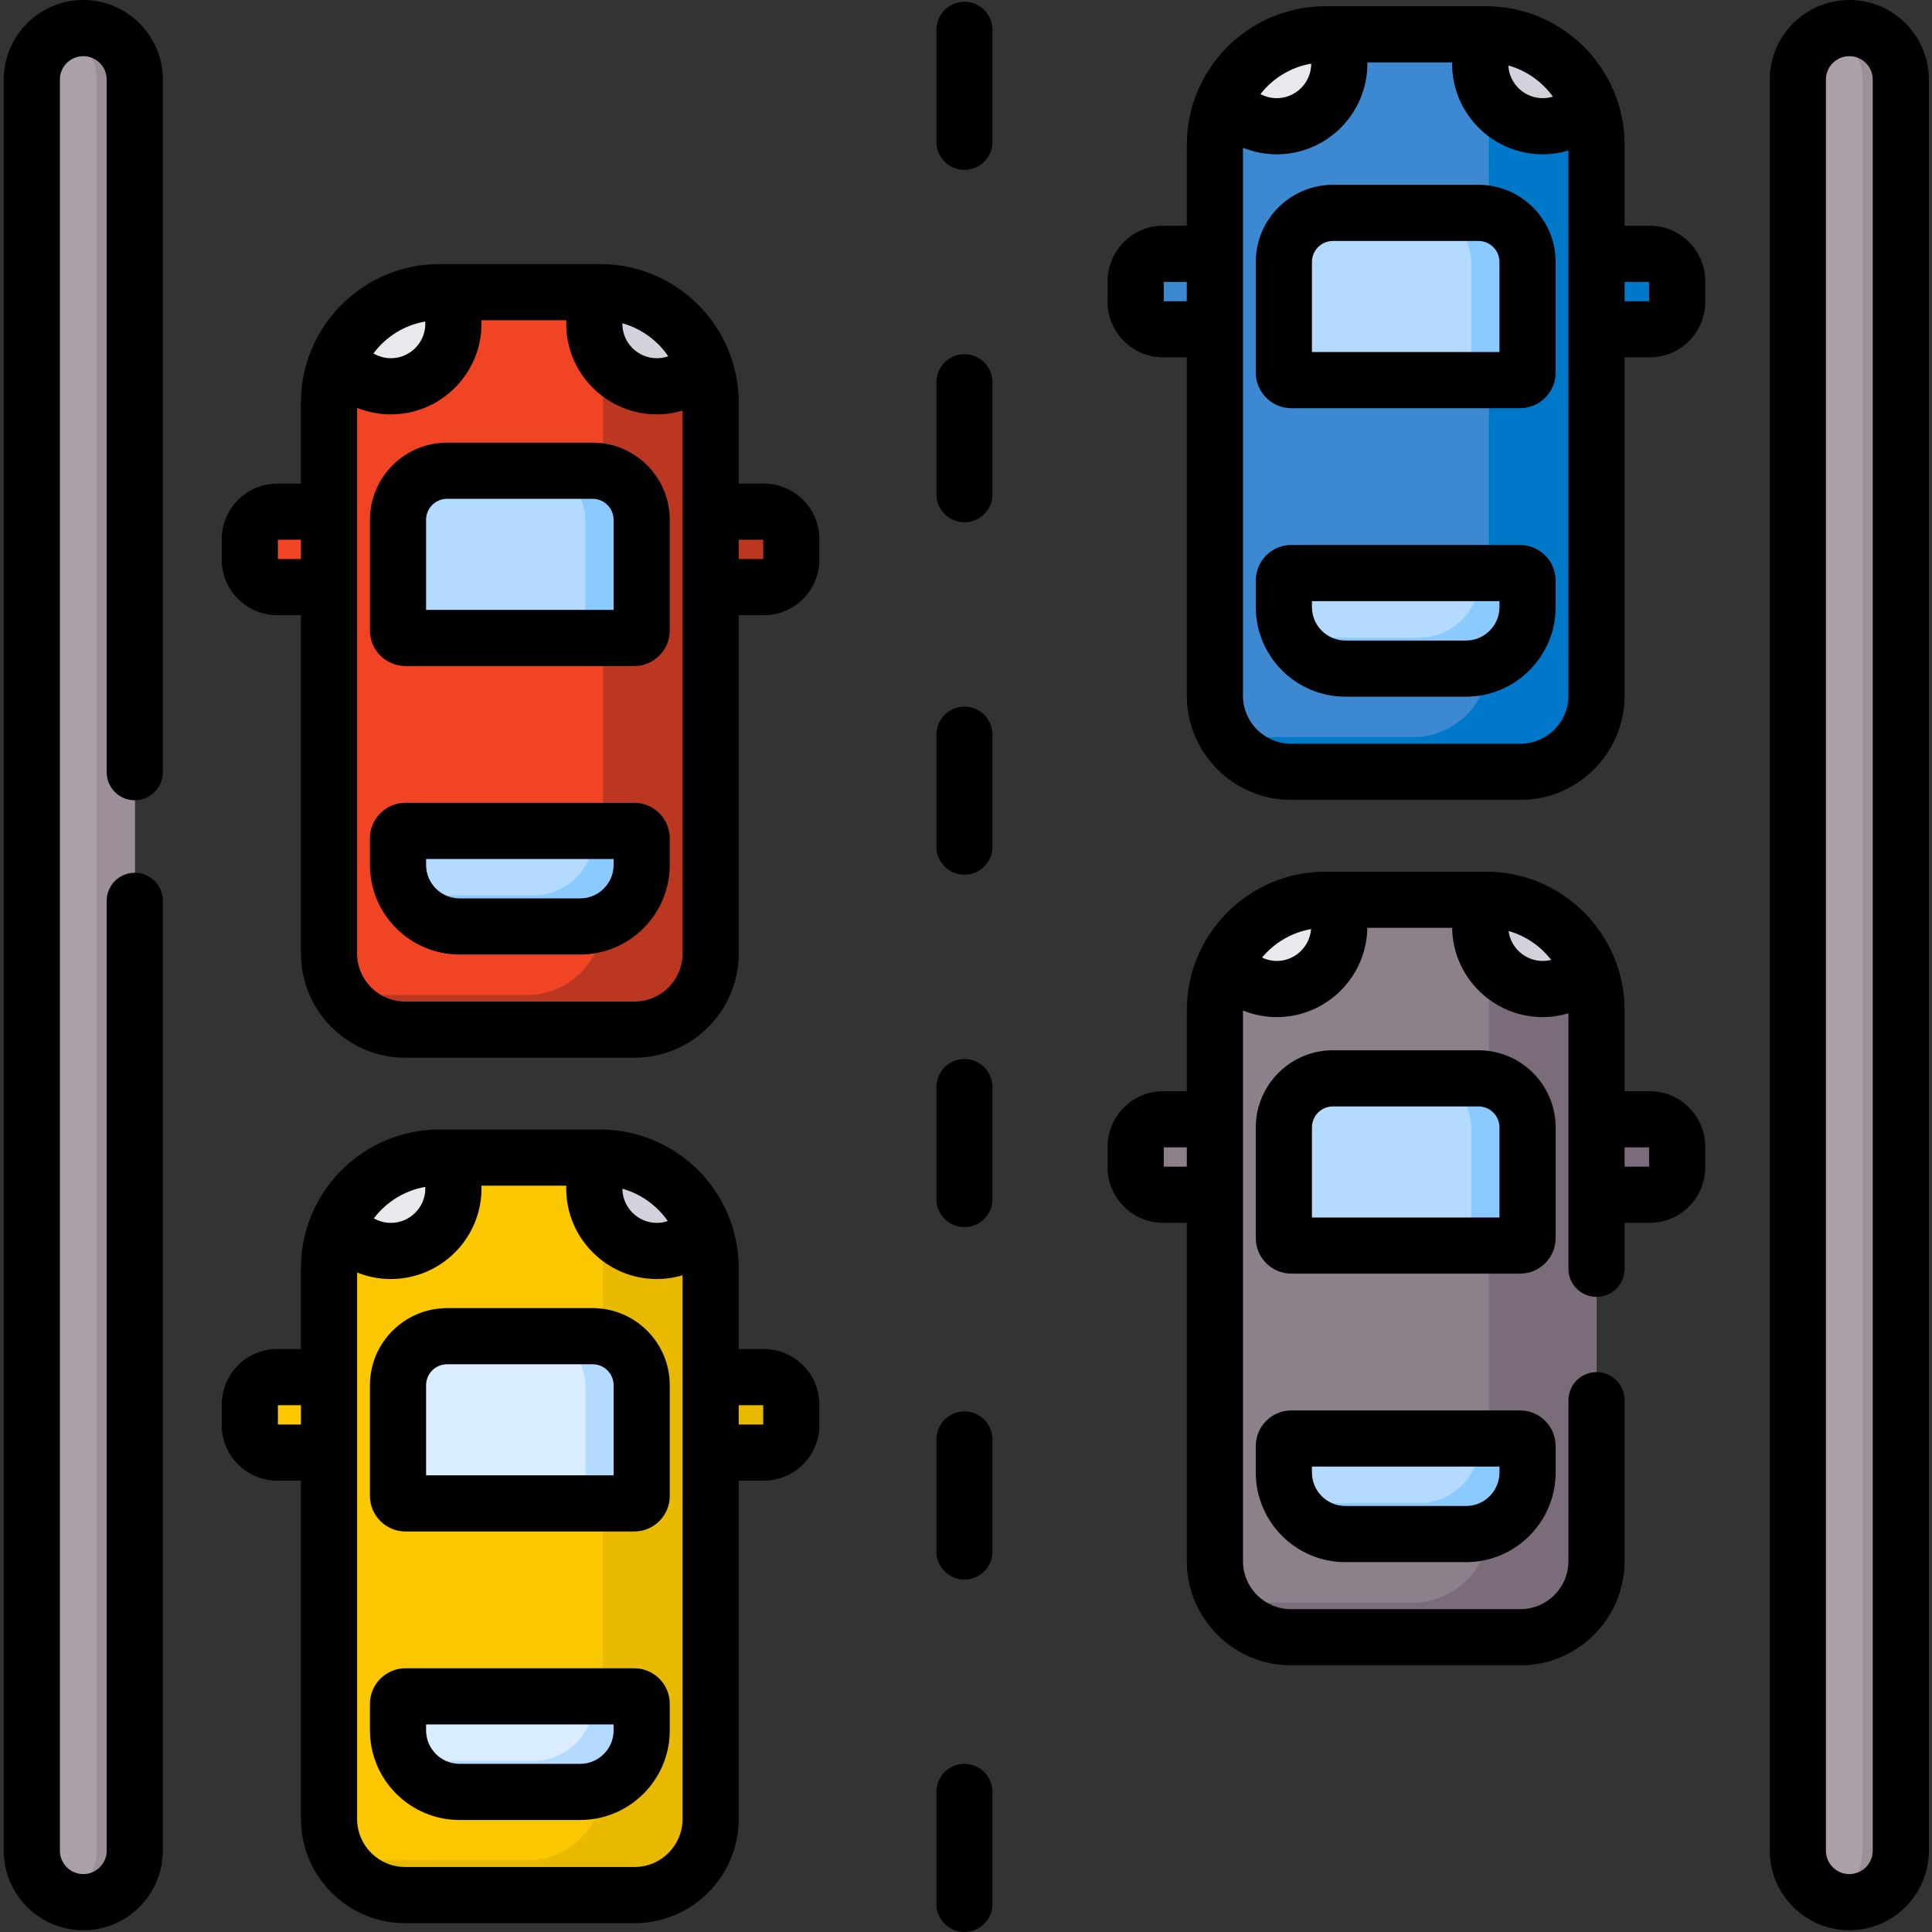 <svg width="113" height="113" viewBox="0 0 113 113" fill="none" xmlns="http://www.w3.org/2000/svg">
<rect x="0" y="0" width="113" height="113" fill="#333333" stroke="none"/>
<g clip-path="url(#clip0_6540_2515)">
<path d="M88.895 45.142H75.543C73.067 45.142 71.059 43.134 71.059 40.658V8.511C71.059 4.918 73.972 2.006 77.563 2.006H86.874C90.467 2.006 93.379 4.918 93.379 8.511V40.658C93.379 43.134 91.372 45.142 88.895 45.142Z" fill="#3C88D1"/>
<path d="M37.114 60.222H23.698C21.239 60.222 19.246 58.229 19.246 55.77V23.546C19.246 19.979 22.139 17.087 25.706 17.087H35.107C38.675 17.087 41.566 19.979 41.566 23.546V55.77C41.566 58.229 39.573 60.222 37.114 60.222Z" fill="#F04424"/>
<path d="M88.927 95.76H75.511C73.052 95.76 71.059 93.767 71.059 91.308V59.084C71.059 55.516 73.951 52.625 77.519 52.625H86.92C90.487 52.625 93.379 55.516 93.379 59.084V91.308C93.379 93.767 91.386 95.76 88.927 95.76Z" fill="#8C808A"/>
<path d="M37.114 110.841H23.698C21.239 110.841 19.246 108.848 19.246 106.389V74.166C19.246 70.598 22.139 67.706 25.706 67.706H35.107C38.675 67.706 41.566 70.598 41.566 74.166V106.389C41.566 108.848 39.573 110.841 37.114 110.841Z" fill="#FBC700"/>
<path d="M41.178 21.336C40.293 18.904 37.987 17.156 35.264 17.091C34.947 17.633 34.762 18.262 34.762 18.936C34.762 20.956 36.4 22.595 38.421 22.595C39.522 22.595 40.508 22.106 41.178 21.336Z" fill="#E8E8ED"/>
<path d="M41.166 71.922C40.269 69.498 37.959 67.763 35.236 67.709C34.936 68.24 34.762 68.853 34.762 69.507C34.762 71.528 36.401 73.166 38.421 73.166C39.516 73.166 40.496 72.684 41.166 71.922Z" fill="#E8E8ED"/>
<path d="M92.956 6.163C92.037 3.757 89.723 2.042 87.003 2.008C86.73 2.52 86.574 3.104 86.574 3.724C86.574 5.744 88.212 7.383 90.234 7.383C91.316 7.383 92.286 6.91 92.956 6.163Z" fill="#E8E8ED"/>
<path d="M92.913 56.674C91.958 54.303 89.64 52.628 86.929 52.626C86.704 53.1 86.574 53.628 86.574 54.188C86.574 56.209 88.213 57.847 90.234 57.847C91.293 57.847 92.245 57.394 92.913 56.674Z" fill="#E8E8ED"/>
<path d="M96.477 19.26H90.672V14.847H96.477C97.371 14.847 98.095 15.57 98.095 16.463V17.643C98.095 18.537 97.371 19.26 96.477 19.26Z" fill="#3C88D1"/>
<path d="M73.85 19.26H68.043C67.15 19.26 66.426 18.537 66.426 17.643V16.463C66.426 15.57 67.15 14.847 68.043 14.847H73.85V19.26Z" fill="#3C88D1"/>
<path d="M86.919 2.006H85.319C86.412 3.163 87.084 4.723 87.084 6.44V38.664C87.084 41.122 85.091 43.116 82.632 43.116H71.781C72.576 44.334 73.949 45.141 75.512 45.141H88.927C91.386 45.141 93.379 43.148 93.379 40.689V8.465C93.379 4.898 90.487 2.006 86.919 2.006Z" fill="#0078C9"/>
<path d="M44.676 34.341H38.859V29.928H44.676C45.563 29.928 46.282 30.646 46.282 31.533V32.736C46.282 33.622 45.563 34.341 44.676 34.341Z" fill="#8C808A"/>
<path d="M88.904 22.232H75.528C75.285 22.232 75.09 22.037 75.09 21.794V15.322C75.09 13.736 76.374 12.452 77.96 12.452H86.473C88.058 12.452 89.342 13.736 89.342 15.322V21.794C89.342 22.037 89.147 22.232 88.904 22.232Z" fill="#B4DBFF"/>
<path d="M86.475 12.452H83.18C84.764 12.452 86.05 13.736 86.05 15.322V21.794C86.05 22.037 85.853 22.232 85.612 22.232H88.906C89.148 22.232 89.344 22.037 89.344 21.794V15.322C89.344 13.736 88.059 12.452 86.475 12.452Z" fill="#8BCAFF"/>
<path d="M85.744 39.106H78.688C76.701 39.106 75.09 37.495 75.09 35.507V33.956C75.09 33.713 75.285 33.518 75.528 33.518H88.904C89.147 33.518 89.342 33.713 89.342 33.956V35.507C89.342 37.495 87.731 39.106 85.744 39.106Z" fill="#B4DBFF"/>
<path d="M88.907 33.518H86.569V33.701C86.569 35.688 84.958 37.3 82.971 37.3H75.915C75.796 37.3 75.679 37.294 75.562 37.282C76.181 38.37 77.35 39.106 78.691 39.106H85.747C87.734 39.106 89.345 37.495 89.345 35.507V33.956C89.345 33.713 89.15 33.518 88.907 33.518Z" fill="#8BCAFF"/>
<path d="M96.489 69.879H90.672V65.465H96.489C97.376 65.465 98.095 66.184 98.095 67.071V68.273C98.095 69.16 97.376 69.879 96.489 69.879Z" fill="#8C808A"/>
<path d="M73.85 69.879H68.032C67.145 69.879 66.426 69.16 66.426 68.273V67.071C66.426 66.184 67.145 65.465 68.032 65.465H73.85V69.879Z" fill="#8C808A"/>
<path d="M86.919 52.625H85.319C86.412 53.782 87.084 55.341 87.084 57.059V89.282C87.084 91.742 85.091 93.735 82.632 93.735H71.781C72.576 94.953 73.949 95.76 75.512 95.76H88.927C91.386 95.76 93.379 93.767 93.379 91.308V59.084C93.379 55.517 90.487 52.625 86.919 52.625Z" fill="#7A6D79"/>
<path d="M96.489 69.879H90.672V65.465H96.489C97.376 65.465 98.095 66.184 98.095 67.071V68.273C98.095 69.16 97.376 69.879 96.489 69.879Z" fill="#7A6D79"/>
<path d="M35.107 17.087H33.507C34.6 18.244 35.271 19.804 35.271 21.521V53.745C35.271 56.203 33.278 58.197 30.819 58.197H19.969C20.763 59.415 22.135 60.222 23.698 60.222H37.114C39.572 60.222 41.567 58.229 41.567 55.77V23.546C41.567 19.979 38.674 17.087 35.107 17.087Z" fill="#BC3720"/>
<path d="M44.676 34.341H38.859V29.928H44.676C45.563 29.928 46.282 30.646 46.282 31.533V32.736C46.282 33.622 45.563 34.341 44.676 34.341Z" fill="#BC3720"/>
<path d="M44.676 84.96H38.859V80.546H44.676C45.563 80.546 46.282 81.265 46.282 82.152V83.354C46.282 84.241 45.563 84.96 44.676 84.96Z" fill="#FBC700"/>
<path d="M35.107 67.706H33.507C34.6 68.863 35.271 70.422 35.271 72.14V104.363C35.271 106.822 33.278 108.816 30.819 108.816H19.969C20.763 110.034 22.135 110.841 23.698 110.841H37.114C39.572 110.841 41.567 108.848 41.567 106.389V74.166C41.567 70.598 38.674 67.706 35.107 67.706Z" fill="#E9B900"/>
<path d="M37.092 87.932H23.714C23.473 87.932 23.277 87.736 23.277 87.494V81.021C23.277 79.437 24.562 78.152 26.146 78.152H34.66C36.245 78.152 37.53 79.437 37.53 81.021V87.494C37.53 87.736 37.334 87.932 37.092 87.932Z" fill="#D9EDFF"/>
<path d="M34.661 78.151H31.367C32.952 78.151 34.236 79.437 34.236 81.021V87.494C34.236 87.736 34.041 87.932 33.798 87.932H37.093C37.336 87.932 37.531 87.736 37.531 87.494V81.021C37.531 79.437 36.247 78.151 34.661 78.151Z" fill="#B4DBFF"/>
<path d="M33.931 104.806H26.876C24.889 104.806 23.277 103.195 23.277 101.208V99.655C23.277 99.413 23.473 99.217 23.715 99.217H37.092C37.334 99.217 37.53 99.413 37.53 99.655V101.208C37.53 103.195 35.919 104.806 33.931 104.806Z" fill="#D9EDFF"/>
<path d="M37.095 99.217H34.757V99.402C34.757 101.389 33.145 103 31.158 103H24.103C23.984 103 23.866 102.993 23.75 102.982C24.369 104.071 25.536 104.806 26.879 104.806H33.934C35.921 104.806 37.533 103.195 37.533 101.208V99.655C37.533 99.413 37.337 99.217 37.095 99.217Z" fill="#B4DBFF"/>
<path d="M22.032 84.96H16.215C15.328 84.96 14.609 84.241 14.609 83.354V82.152C14.609 81.265 15.328 80.546 16.215 80.546H22.032V84.96Z" fill="#FBC700"/>
<path d="M37.092 37.313H23.714C23.473 37.313 23.277 37.117 23.277 36.876V30.403C23.277 28.817 24.562 27.533 26.146 27.533H34.66C36.245 27.533 37.53 28.817 37.53 30.403V36.876C37.53 37.117 37.334 37.313 37.092 37.313Z" fill="#B4DBFF"/>
<path d="M34.661 27.533H31.367C32.952 27.533 34.236 28.817 34.236 30.403V36.876C34.236 37.117 34.041 37.313 33.798 37.313H37.093C37.336 37.313 37.531 37.117 37.531 36.876V30.403C37.531 28.817 36.247 27.533 34.661 27.533Z" fill="#8BCAFF"/>
<path d="M33.931 54.188H26.876C24.889 54.188 23.277 52.577 23.277 50.589V49.037C23.277 48.794 23.473 48.599 23.715 48.599H37.092C37.334 48.599 37.53 48.794 37.53 49.037V50.589C37.53 52.577 35.919 54.188 33.931 54.188Z" fill="#B4DBFF"/>
<path d="M37.095 48.598H34.757V48.782C34.757 50.77 33.145 52.381 31.158 52.381H24.103C23.984 52.381 23.866 52.374 23.75 52.363C24.369 53.452 25.536 54.187 26.879 54.187H33.934C35.921 54.187 37.533 52.577 37.533 50.588V49.036C37.533 48.794 37.337 48.598 37.095 48.598Z" fill="#8BCAFF"/>
<path d="M22.032 34.341H16.215C15.328 34.341 14.609 33.623 14.609 32.736V31.533C14.609 30.646 15.328 29.928 16.215 29.928H22.032V34.341Z" fill="#F04424"/>
<path d="M88.904 72.852H75.528C75.285 72.852 75.09 72.655 75.09 72.414V65.941C75.09 64.356 76.374 63.071 77.96 63.071H86.473C88.058 63.071 89.342 64.356 89.342 65.941V72.414C89.342 72.655 89.147 72.852 88.904 72.852Z" fill="#B4DBFF"/>
<path d="M86.475 63.07H83.18C84.764 63.07 86.05 64.356 86.05 65.94V72.413C86.05 72.655 85.853 72.851 85.612 72.851H88.906C89.148 72.851 89.344 72.655 89.344 72.413V65.94C89.344 64.356 88.059 63.07 86.475 63.07Z" fill="#8BCAFF"/>
<path d="M85.744 89.725H78.688C76.701 89.725 75.09 88.114 75.09 86.127V84.574C75.09 84.333 75.285 84.136 75.528 84.136H88.904C89.147 84.136 89.342 84.333 89.342 84.574V86.127C89.342 88.114 87.731 89.725 85.744 89.725Z" fill="#B4DBFF"/>
<path d="M88.907 84.136H86.569V84.321C86.569 86.308 84.958 87.919 82.971 87.919H75.915C75.796 87.919 75.679 87.912 75.562 87.901C76.181 88.99 77.35 89.725 78.691 89.725H85.747C87.734 89.725 89.345 88.114 89.345 86.127V84.574C89.345 84.333 89.15 84.136 88.907 84.136Z" fill="#8BCAFF"/>
<path d="M44.676 84.96H38.859V80.546H44.676C45.563 80.546 46.282 81.265 46.282 82.152V83.354C46.282 84.241 45.563 84.96 44.676 84.96Z" fill="#E9B900"/>
<path d="M105.152 108.244V4.653C105.152 2.99 106.501 1.642 108.163 1.642C109.826 1.642 111.174 2.99 111.174 4.653V108.245C111.174 109.907 109.826 111.255 108.163 111.255C106.501 111.255 105.152 109.907 105.152 108.244Z" fill="#AB9FAA"/>
<path d="M108.164 1.642C107.769 1.642 107.393 1.721 107.047 1.859C108.156 2.303 108.94 3.386 108.94 4.653V108.245C108.94 109.512 108.156 110.595 107.047 111.038C107.393 111.177 107.769 111.255 108.164 111.255C109.827 111.255 111.176 109.907 111.176 108.245V4.653C111.176 2.99 109.827 1.642 108.164 1.642Z" fill="#9C8F9A"/>
<path d="M1.863 108.244V4.653C1.863 2.99 3.211 1.642 4.874 1.642C6.537 1.642 7.884 2.99 7.884 4.653V108.245C7.884 109.907 6.537 111.255 4.874 111.255C3.211 111.255 1.863 109.907 1.863 108.244Z" fill="#AB9FAA"/>
<path d="M4.875 1.642C4.48 1.642 4.104 1.721 3.758 1.859C4.867 2.303 5.651 3.386 5.651 4.653V108.245C5.651 109.512 4.867 110.595 3.758 111.038C4.104 111.177 4.48 111.255 4.875 111.255C6.538 111.255 7.886 109.907 7.886 108.245V4.653C7.886 2.99 6.538 1.642 4.875 1.642Z" fill="#9C8F9A"/>
<path d="M26.519 69.508C26.519 68.852 26.345 68.238 26.044 67.706H25.703C23.077 67.706 20.818 69.274 19.809 71.525C20.464 72.514 21.585 73.167 22.86 73.167C24.881 73.167 26.519 71.528 26.519 69.508Z" fill="#E8E8ED"/>
<path d="M78.334 3.724C78.334 3.103 78.178 2.518 77.905 2.006H77.518C74.91 2.006 72.665 3.552 71.644 5.776C72.303 6.746 73.415 7.383 74.674 7.383C76.696 7.383 78.334 5.744 78.334 3.724Z" fill="#E8E8ED"/>
<path d="M78.333 54.188C78.333 53.627 78.203 53.099 77.978 52.625H77.517C74.947 52.625 72.728 54.126 71.688 56.298C72.35 57.234 73.439 57.847 74.673 57.847C76.695 57.847 78.333 56.209 78.333 54.188Z" fill="#E8E8ED"/>
<path d="M26.52 18.935C26.52 18.26 26.334 17.63 26.015 17.087H25.703C23.067 17.087 20.8 18.668 19.797 20.933C20.45 21.932 21.577 22.595 22.86 22.595C24.882 22.595 26.52 20.956 26.52 18.935Z" fill="#E8E8ED"/>
<path d="M41.178 21.336C40.293 18.904 37.987 17.156 35.264 17.091C34.947 17.633 34.762 18.262 34.762 18.936C34.762 20.956 36.4 22.595 38.421 22.595C39.522 22.595 40.508 22.106 41.178 21.336Z" fill="#D2D2DD"/>
<path d="M41.166 71.922C40.269 69.498 37.959 67.763 35.236 67.709C34.936 68.24 34.762 68.853 34.762 69.507C34.762 71.528 36.401 73.166 38.421 73.166C39.516 73.166 40.496 72.684 41.166 71.922Z" fill="#D2D2DD"/>
<path d="M92.956 6.163C92.037 3.757 89.723 2.042 87.003 2.008C86.73 2.52 86.574 3.104 86.574 3.724C86.574 5.744 88.212 7.383 90.234 7.383C91.316 7.383 92.286 6.91 92.956 6.163Z" fill="#D2D2DD"/>
<path d="M92.913 56.674C91.958 54.303 89.64 52.628 86.929 52.626C86.704 53.1 86.574 53.628 86.574 54.188C86.574 56.209 88.213 57.847 90.234 57.847C91.293 57.847 92.245 57.394 92.913 56.674Z" fill="#D2D2DD"/>
<path d="M96.489 19.26H90.672V14.847H96.489C97.376 14.847 98.095 15.565 98.095 16.452V17.654C98.095 18.541 97.376 19.26 96.489 19.26Z" fill="#0078C9"/>
<path d="M56.408 92.387C55.503 92.387 54.77 91.653 54.77 90.749V84.194C54.77 83.289 55.503 82.555 56.408 82.555C57.313 82.555 58.047 83.289 58.047 84.194V90.749C58.047 91.653 57.313 92.387 56.408 92.387Z" fill="black"/>
<path d="M56.408 71.774C55.503 71.774 54.77 71.04 54.77 70.135V63.581C54.77 62.675 55.503 61.942 56.408 61.942C57.313 61.942 58.047 62.675 58.047 63.581V70.135C58.047 71.04 57.313 71.774 56.408 71.774Z" fill="black"/>
<path d="M56.408 113C55.503 113 54.77 112.266 54.77 111.361V104.806C54.77 103.902 55.503 103.168 56.408 103.168C57.313 103.168 58.047 103.902 58.047 104.806V111.361C58.047 112.266 57.313 113 56.408 113Z" fill="black"/>
<path d="M56.408 51.161C55.503 51.161 54.77 50.427 54.77 49.522V42.967C54.77 42.063 55.503 41.329 56.408 41.329C57.313 41.329 58.047 42.063 58.047 42.967V49.522C58.047 50.427 57.313 51.161 56.408 51.161Z" fill="black"/>
<path d="M56.408 30.547C55.503 30.547 54.77 29.814 54.77 28.91V22.355C54.77 21.45 55.503 20.716 56.408 20.716C57.313 20.716 58.047 21.45 58.047 22.355V28.91C58.047 29.814 57.313 30.547 56.408 30.547Z" fill="black"/>
<path d="M56.408 9.935C55.503 9.935 54.77 9.201 54.77 8.296V1.741C54.77 0.836 55.503 0.103 56.408 0.103C57.313 0.103 58.047 0.836 58.047 1.741V8.296C58.047 9.201 57.313 9.935 56.408 9.935Z" fill="black"/>
<path d="M34.662 76.51H26.149C23.661 76.51 21.637 78.534 21.637 81.021V87.494C21.637 88.642 22.57 89.574 23.717 89.574H37.094C38.241 89.574 39.174 88.642 39.174 87.494V81.021C39.174 78.533 37.15 76.51 34.662 76.51ZM35.889 86.291H24.921V81.021C24.921 80.344 25.471 79.794 26.149 79.794H34.662C35.339 79.794 35.89 80.344 35.89 81.021V86.291H35.889Z" fill="black"/>
<path d="M37.094 97.575H23.716C22.57 97.575 21.637 98.509 21.637 99.655V101.208C21.637 104.098 23.988 106.449 26.878 106.449H33.933C36.823 106.449 39.174 104.098 39.174 101.208V99.655C39.174 98.509 38.241 97.575 37.094 97.575ZM35.889 101.208C35.889 102.286 35.012 103.164 33.933 103.164H26.878C25.798 103.164 24.921 102.286 24.921 101.208V100.86H35.889V101.208Z" fill="black"/>
<path d="M96.489 13.204H95.02V8.465C95.02 3.998 91.385 0.364 86.919 0.364H77.517C73.05 0.364 69.416 3.998 69.416 8.465V13.204H68.03C66.239 13.204 64.781 14.661 64.781 16.452V17.654C64.781 19.445 66.239 20.902 68.03 20.902H69.416V40.689C69.416 44.049 72.15 46.783 75.51 46.783H88.926C92.286 46.783 95.02 44.049 95.02 40.689V20.902H96.489C98.281 20.902 99.738 19.445 99.738 17.654V16.452C99.738 14.661 98.281 13.204 96.489 13.204ZM90.824 5.651C90.635 5.709 90.436 5.741 90.232 5.741C89.155 5.741 88.275 4.892 88.22 3.829C89.281 4.126 90.195 4.78 90.824 5.651ZM76.691 3.721V3.723C76.691 4.836 75.786 5.741 74.674 5.741C74.337 5.741 74.012 5.656 73.723 5.502C74.444 4.581 75.491 3.929 76.691 3.721ZM68.066 17.618V16.488H69.415V17.618H68.066ZM88.926 43.499H75.51C73.96 43.499 72.7 42.239 72.7 40.69V8.643C73.319 8.891 73.987 9.026 74.674 9.026C77.597 9.026 79.975 6.647 79.975 3.723C79.975 3.698 79.974 3.673 79.973 3.648H84.933C84.932 3.673 84.93 3.698 84.93 3.723C84.93 6.647 87.308 9.026 90.232 9.026C90.745 9.026 91.251 8.948 91.736 8.804V40.69C91.736 42.239 90.475 43.499 88.926 43.499ZM96.453 17.618H95.02V16.488H96.453V17.618Z" fill="black"/>
<path d="M44.676 28.285H43.207V23.546C43.207 19.079 39.572 15.445 35.105 15.445H25.704C21.236 15.445 17.603 19.08 17.603 23.546V28.285H16.216C14.426 28.285 12.969 29.742 12.969 31.533V32.736C12.969 34.526 14.426 35.983 16.216 35.983H17.603V55.77C17.603 59.13 20.336 61.864 23.697 61.864H37.112C40.473 61.864 43.207 59.13 43.207 55.77V35.983H44.677C46.467 35.983 47.924 34.526 47.924 32.736V31.533C47.924 29.742 46.467 28.285 44.676 28.285ZM39.085 20.837C38.873 20.912 38.648 20.952 38.419 20.952C37.306 20.952 36.401 20.048 36.401 18.935C36.401 18.926 36.403 18.918 36.403 18.909C37.507 19.218 38.453 19.912 39.085 20.837ZM24.869 18.803C24.871 18.847 24.877 18.891 24.877 18.935C24.877 20.048 23.972 20.952 22.86 20.952C22.495 20.952 22.145 20.851 21.841 20.672C22.562 19.706 23.635 19.019 24.869 18.803ZM16.253 32.699V31.569H17.602V32.699H16.253ZM37.112 58.58H23.696C22.147 58.58 20.887 57.32 20.887 55.77V23.856C21.504 24.103 22.172 24.237 22.86 24.237C25.783 24.237 28.162 21.858 28.162 18.935C28.162 18.867 28.158 18.798 28.155 18.73H33.123C33.121 18.798 33.117 18.867 33.117 18.935C33.117 21.858 35.495 24.237 38.419 24.237C38.932 24.237 39.438 24.16 39.922 24.016V55.77C39.922 57.32 38.662 58.58 37.112 58.58ZM44.64 32.699H43.206V31.569H44.64V32.699Z" fill="black"/>
<path d="M86.474 10.809H77.961C75.474 10.809 73.449 12.834 73.449 15.322V21.794C73.449 22.941 74.382 23.875 75.529 23.875H88.906C90.054 23.875 90.987 22.941 90.987 21.794V15.322C90.987 12.834 88.962 10.809 86.474 10.809ZM87.702 20.59H76.734V15.322C76.734 14.645 77.284 14.094 77.961 14.094H86.474C87.151 14.094 87.702 14.645 87.702 15.322V20.59Z" fill="black"/>
<path d="M88.906 31.875H75.529C74.382 31.875 73.449 32.808 73.449 33.956V35.508C73.449 38.397 75.8 40.748 78.69 40.748H85.746C88.635 40.748 90.987 38.397 90.987 35.508V33.956C90.987 32.808 90.054 31.875 88.906 31.875ZM87.702 35.508C87.702 36.587 86.824 37.464 85.746 37.464H78.69C77.612 37.464 76.734 36.587 76.734 35.508V35.16H87.703V35.508H87.702Z" fill="black"/>
<path d="M96.489 63.823H95.02V59.085C95.02 54.617 91.385 50.983 86.919 50.983H77.517C73.05 50.983 69.416 54.617 69.416 59.085V63.823H68.03C66.239 63.823 64.781 65.28 64.781 67.07V68.273C64.781 70.065 66.239 71.521 68.03 71.521H69.416V91.308C69.416 94.669 72.15 97.403 75.51 97.403H88.926C92.286 97.403 95.02 94.669 95.02 91.308V81.895C95.02 80.989 94.285 80.253 93.378 80.253C92.471 80.253 91.736 80.989 91.736 81.895V91.308C91.736 92.857 90.475 94.118 88.926 94.118H75.51C73.96 94.118 72.7 92.857 72.7 91.308V59.103C73.321 59.353 73.989 59.489 74.674 59.489C77.57 59.489 79.93 57.154 79.974 54.267H84.933C84.976 57.154 87.335 59.489 90.232 59.489C90.745 59.489 91.251 59.411 91.736 59.267V74.211C91.736 75.118 92.471 75.852 93.378 75.852C94.285 75.852 95.02 75.118 95.02 74.211V71.522H96.49C98.281 71.522 99.738 70.065 99.738 68.273V67.071C99.738 65.28 98.281 63.823 96.489 63.823ZM68.066 68.237V67.108H69.415V68.237H68.066ZM74.674 56.204C74.372 56.204 74.08 56.134 73.815 56.007C74.529 55.148 75.537 54.542 76.683 54.341C76.604 55.382 75.734 56.204 74.674 56.204ZM88.234 54.452C89.236 54.736 90.105 55.338 90.727 56.141C90.567 56.181 90.402 56.204 90.232 56.204C89.21 56.204 88.364 55.439 88.234 54.452ZM96.453 68.237H95.02V67.108H96.453V68.237Z" fill="black"/>
<path d="M44.676 78.904H43.207V74.166C43.207 69.698 39.572 66.064 35.105 66.064H25.704C21.236 66.064 17.603 69.698 17.603 74.166V78.904H16.216C14.426 78.904 12.969 80.361 12.969 82.152V83.354C12.969 85.146 14.426 86.602 16.216 86.602H17.603V106.389C17.603 109.75 20.336 112.484 23.697 112.484H37.112C40.473 112.484 43.207 109.75 43.207 106.389V86.602H44.677C46.467 86.602 47.924 85.145 47.924 83.354V82.152C47.924 80.361 46.467 78.904 44.676 78.904ZM39.058 71.418C38.854 71.487 38.638 71.524 38.419 71.524C37.312 71.524 36.413 70.63 36.402 69.527C37.493 69.833 38.426 70.512 39.058 71.418ZM24.872 69.421C24.873 69.45 24.877 69.478 24.877 69.508C24.877 70.62 23.973 71.524 22.861 71.524C22.506 71.524 22.164 71.429 21.865 71.259C22.586 70.309 23.65 69.635 24.872 69.421ZM16.253 83.318V82.189H17.602V83.318H16.253ZM37.112 109.199H23.696C22.147 109.199 20.887 107.938 20.887 106.389V74.427C21.505 74.675 22.173 74.809 22.86 74.809C25.783 74.809 28.162 72.431 28.162 69.508C28.162 69.454 28.159 69.402 28.157 69.348H33.122C33.12 69.402 33.117 69.454 33.117 69.508C33.117 72.43 35.495 74.809 38.418 74.809C38.932 74.809 39.438 74.732 39.922 74.588V106.389C39.922 107.938 38.662 109.199 37.112 109.199ZM44.64 83.318H43.206V82.189H44.64V83.318Z" fill="black"/>
<path d="M34.662 25.89H26.149C23.661 25.89 21.637 27.915 21.637 30.403V36.876C21.637 38.022 22.57 38.956 23.717 38.956H37.094C38.241 38.956 39.174 38.022 39.174 36.876V30.403C39.174 27.915 37.15 25.89 34.662 25.89ZM35.889 35.671H24.921V30.403C24.921 29.726 25.471 29.175 26.149 29.175H34.662C35.339 29.175 35.89 29.726 35.89 30.403V35.671H35.889Z" fill="black"/>
<path d="M37.094 46.956H23.716C22.57 46.956 21.637 47.889 21.637 49.036V50.588C21.637 53.478 23.988 55.829 26.878 55.829H33.933C36.823 55.829 39.174 53.478 39.174 50.588V49.036C39.174 47.889 38.241 46.956 37.094 46.956ZM35.889 50.588C35.889 51.667 35.012 52.545 33.933 52.545H26.878C25.798 52.545 24.921 51.667 24.921 50.588V50.24H35.889V50.588Z" fill="black"/>
<path d="M90.987 65.941C90.987 63.452 88.962 61.429 86.474 61.429H77.961C75.474 61.429 73.449 63.453 73.449 65.941V72.414C73.449 73.561 74.382 74.493 75.529 74.493H88.906C90.054 74.493 90.987 73.561 90.987 72.414V65.941ZM87.702 71.21H76.734V65.941C76.734 65.263 77.284 64.713 77.961 64.713H86.474C87.151 64.713 87.702 65.263 87.702 65.941V71.21Z" fill="black"/>
<path d="M88.906 82.494H75.529C74.382 82.494 73.449 83.427 73.449 84.574V86.127C73.449 89.017 75.8 91.368 78.69 91.368H85.746C88.635 91.368 90.987 89.017 90.987 86.127V84.574C90.987 83.427 90.054 82.494 88.906 82.494ZM87.702 86.127C87.702 87.205 86.824 88.083 85.746 88.083H78.69C77.612 88.083 76.734 87.205 76.734 86.127V85.778H87.703V86.127H87.702Z" fill="black"/>
<path d="M108.165 0C105.599 0 103.512 2.087 103.512 4.653V108.244C103.512 110.809 105.599 112.897 108.165 112.897C110.73 112.897 112.817 110.809 112.817 108.244V4.653C112.817 2.087 110.73 0 108.165 0ZM109.534 108.245C109.534 108.999 108.92 109.613 108.165 109.613C107.41 109.613 106.796 108.999 106.796 108.245V4.653C106.796 3.899 107.41 3.285 108.165 3.285C108.92 3.285 109.534 3.899 109.534 4.653V108.245Z" fill="black"/>
<path d="M4.872 0C2.306 0 0.219 2.087 0.219 4.653V108.244C0.219 110.809 2.306 112.897 4.872 112.897C7.437 112.897 9.524 110.809 9.524 108.245V52.689C9.524 51.782 8.789 51.046 7.882 51.046C6.975 51.046 6.24 51.782 6.24 52.689V108.245C6.24 108.999 5.626 109.613 4.872 109.613C4.117 109.613 3.503 108.999 3.503 108.245V4.653C3.503 3.899 4.117 3.285 4.872 3.285C5.626 3.285 6.24 3.899 6.24 4.653V45.165C6.24 46.072 6.975 46.807 7.882 46.807C8.789 46.807 9.524 46.072 9.524 45.165V4.653C9.524 2.087 7.437 0 4.872 0Z" fill="black"/>
</g>
<defs>
<clipPath id="clip0_6540_2515">
<rect width="113" height="113" fill="white"/>
</clipPath>
</defs>
</svg>
